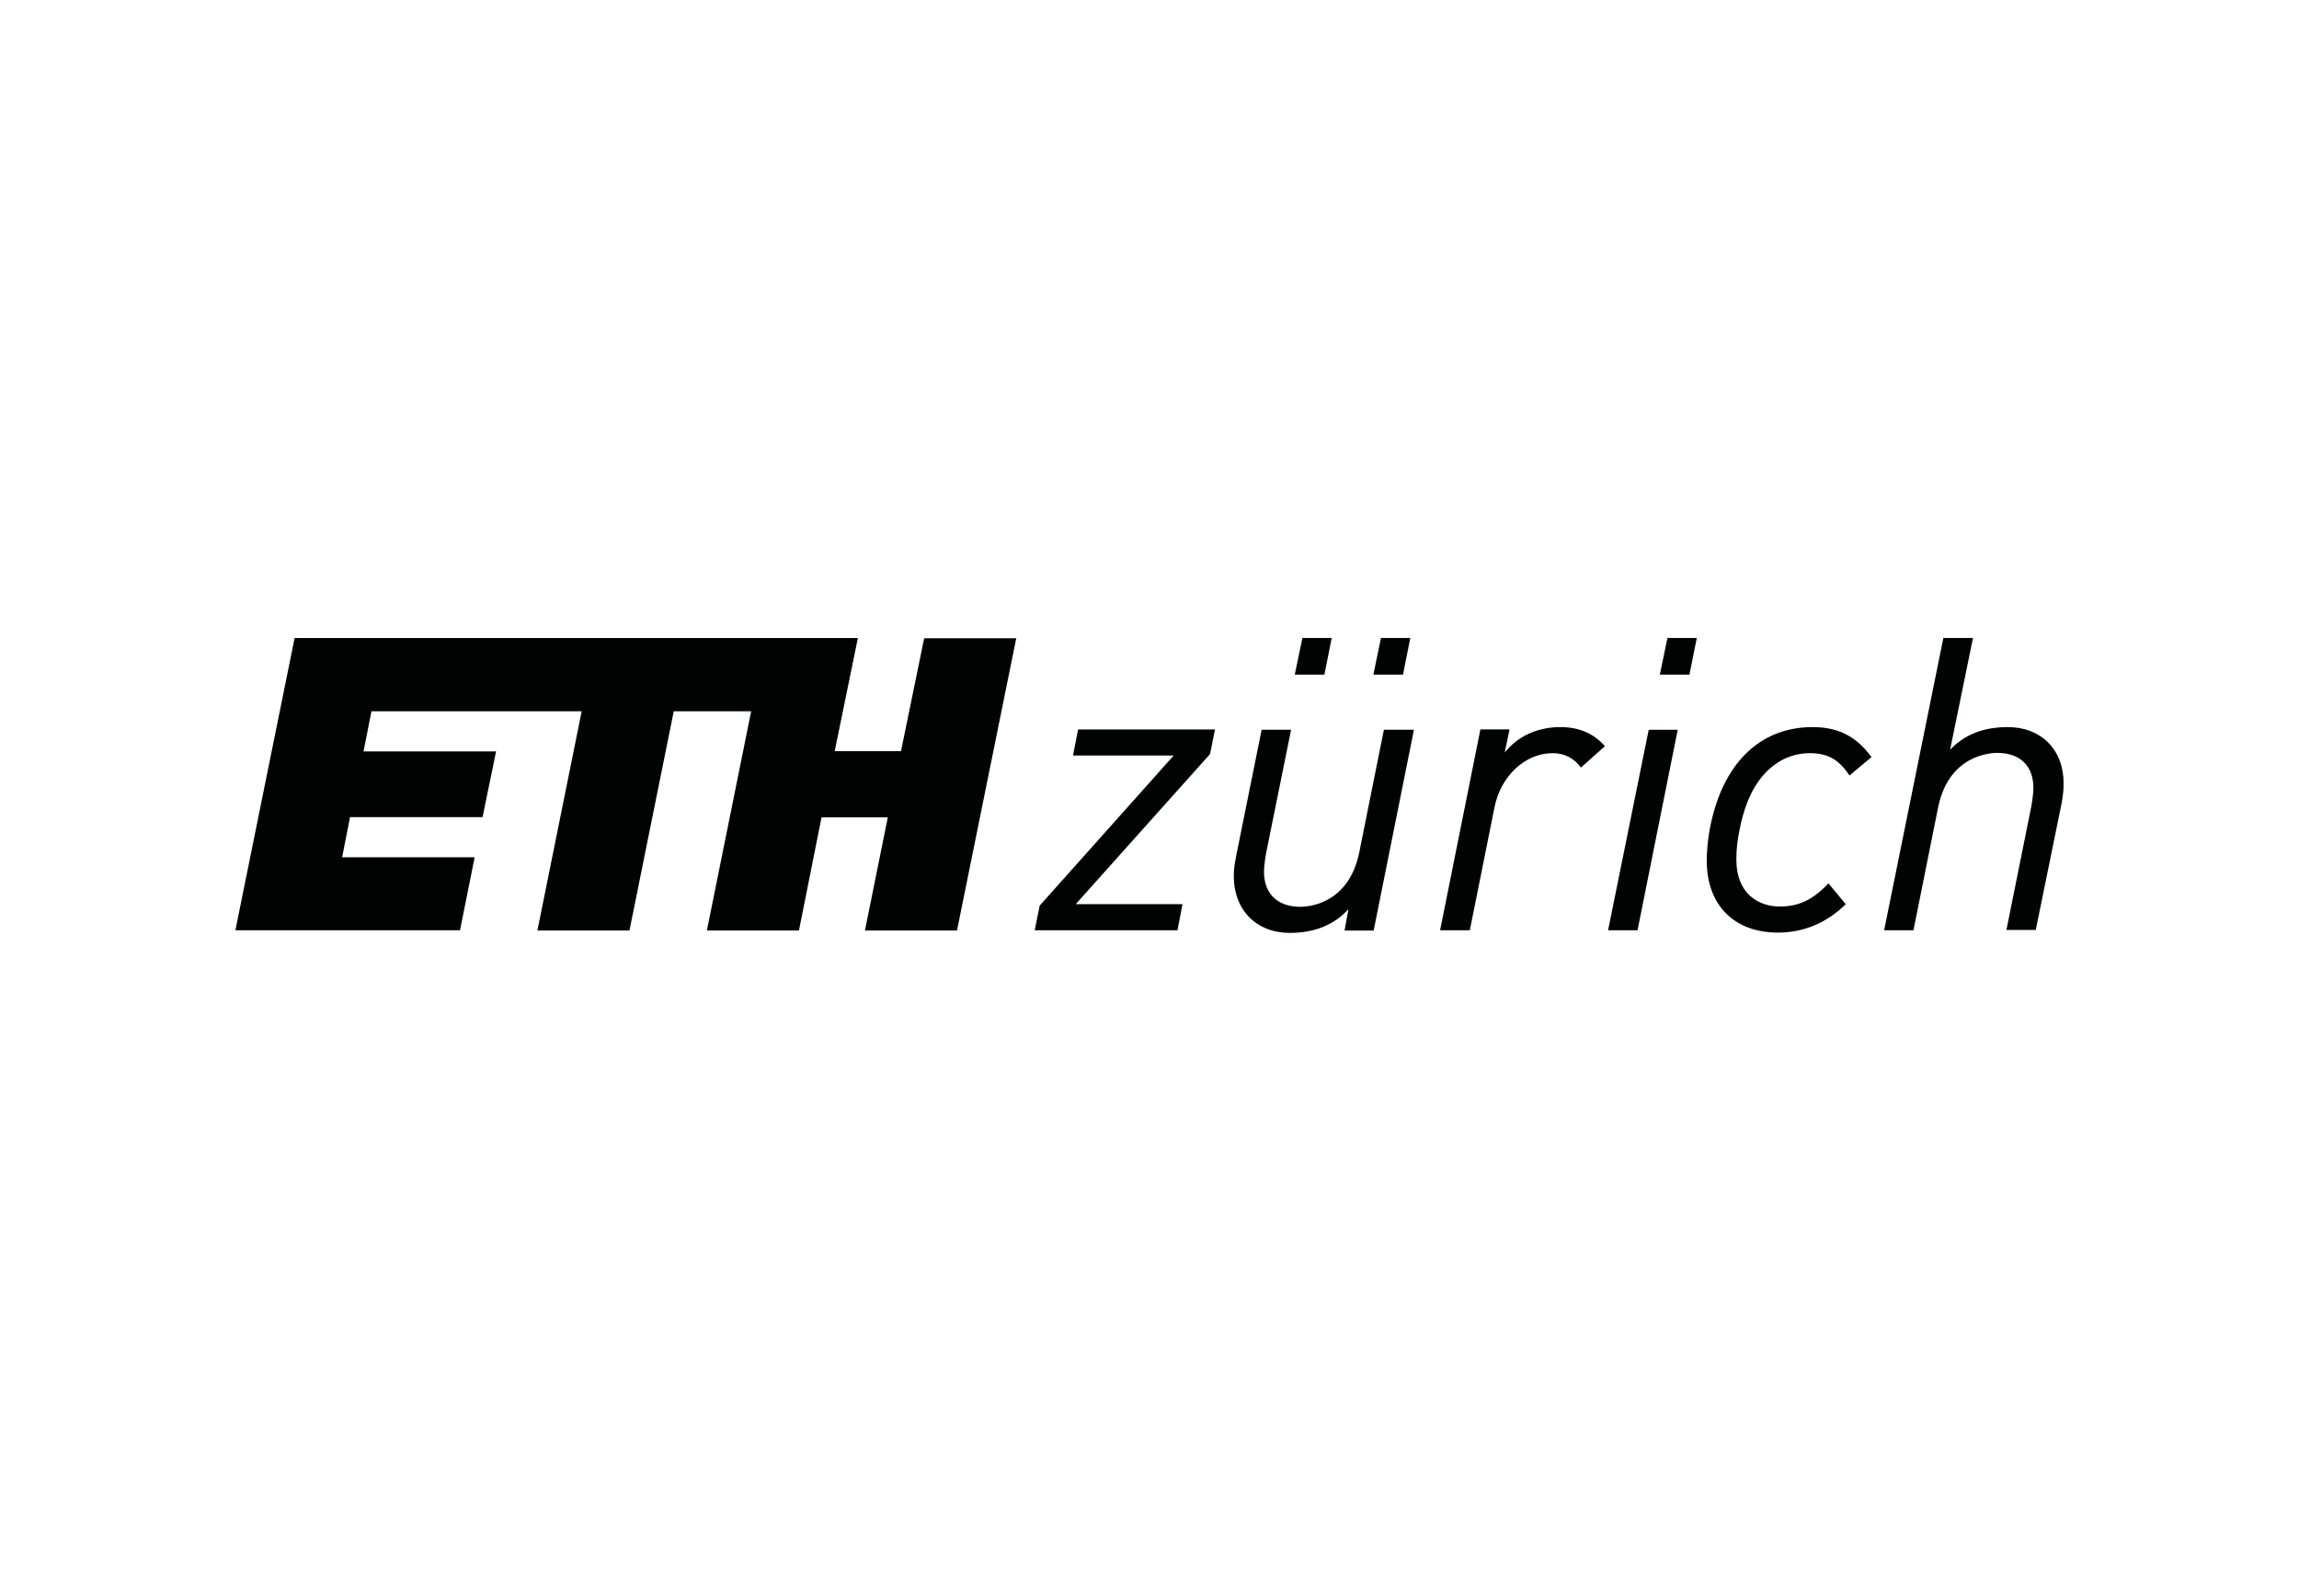 <?xml version="1.0" encoding="utf-8"?>
<!-- Generator: Adobe Illustrator 25.4.1, SVG Export Plug-In . SVG Version: 6.00 Build 0)  -->
<svg version="1.1" id="Layer_1" xmlns="http://www.w3.org/2000/svg" xmlns:xlink="http://www.w3.org/1999/xlink" x="0px" y="0px"
	 viewBox="0 0 121.417 84.317" style="enable-background:new 0 0 121.417 84.317;" xml:space="preserve">
<style type="text/css">
	.st0{fill:#010202;}
</style>
<g>
	<path class="st0" d="M73.088,38.55h1.58v0.032l-2.121,10.576h-1.533v-0.031l0.202-1.1c-0.76,0.836-1.797,1.255-3.097,1.255
		c-1.766,0-2.959-1.208-2.959-3.004c0-0.372,0.047-0.65,0.109-0.96l0.015-0.093l1.347-6.675h1.549v0.032l-1.316,6.503
		c-0.061,0.357-0.108,0.713-0.108,0.976c0,1.146,0.713,1.843,1.92,1.843c0.418,0,2.556-0.14,3.112-2.881L73.088,38.55z
		 M82.411,38.41c-1.208,0-2.261,0.48-2.943,1.348l0.249-1.193v-0.031h-1.533l-2.122,10.577v0.031h1.564l1.301-6.489
		c0.325-1.657,1.626-2.865,3.066-2.865c0.62,0,1.115,0.248,1.488,0.743l0.015,0.016l1.269-1.131l-0.015-0.015
		C84.145,38.736,83.386,38.41,82.411,38.41 M56.674,39.881v0.032h5.311l-7.076,7.928l-0.264,1.301h7.542l0.263-1.378h-5.637
		l7.092-7.928l0.263-1.301h-7.231L56.674,39.881z M84.934,49.112v0.031h1.549l2.122-10.592h-1.532L84.934,49.112z M106.042,38.41
		c-1.286,0-2.276,0.387-3.05,1.193l1.207-5.9h-1.564l-3.128,15.439h1.549l1.301-6.489c0.558-2.74,2.71-2.88,3.128-2.88
		c1.193,0,1.904,0.681,1.904,1.843c0,0.263-0.046,0.619-0.108,0.976l-1.316,6.535h1.549l1.363-6.675
		c0.061-0.356,0.108-0.65,0.108-1.053C108.999,39.618,107.807,38.41,106.042,38.41 M95.729,38.41c-2.819,0-4.801,1.968-5.436,5.421
		c-0.108,0.573-0.155,1.223-0.155,1.626c0,2.354,1.441,3.809,3.763,3.809c1.348,0,2.571-0.511,3.562-1.486l0.015-0.015L96.58,46.68
		l-0.015-0.015l-0.015,0.015c-0.821,0.867-1.564,1.208-2.556,1.208c-1.099,0-2.292-0.65-2.292-2.478c0-0.573,0.062-1.053,0.17-1.579
		c0.171-0.898,0.542-2.153,1.378-3.02c0.666-0.682,1.456-1.023,2.339-1.023c0.929,0,1.518,0.325,2.075,1.162l0.016,0.015l1.146-0.96
		l0.015-0.015l-0.015-0.015C98.02,38.89,97.075,38.41,95.729,38.41 M87.661,35.639h1.564l0.387-1.936h-1.549L87.661,35.639z
		 M72.532,35.639h1.564l0.386-1.936h-1.549L72.532,35.639z M68.381,35.639h1.564l0.387-1.936h-1.549L68.381,35.639z M47.584,39.681
		h-3.5l1.223-5.977H15.56l-3.128,15.439h11.862l0.774-3.856h-6.999l0.418-2.122h6.999l0.713-3.469h-7l0.419-2.122H30.72
		l-2.338,11.583h4.862l2.339-11.583h4.088l-2.339,11.583h4.863l1.193-5.977h3.499l-1.207,5.977h4.862l3.129-15.439h-4.863
		L47.584,39.681z"/>
</g>
</svg>
